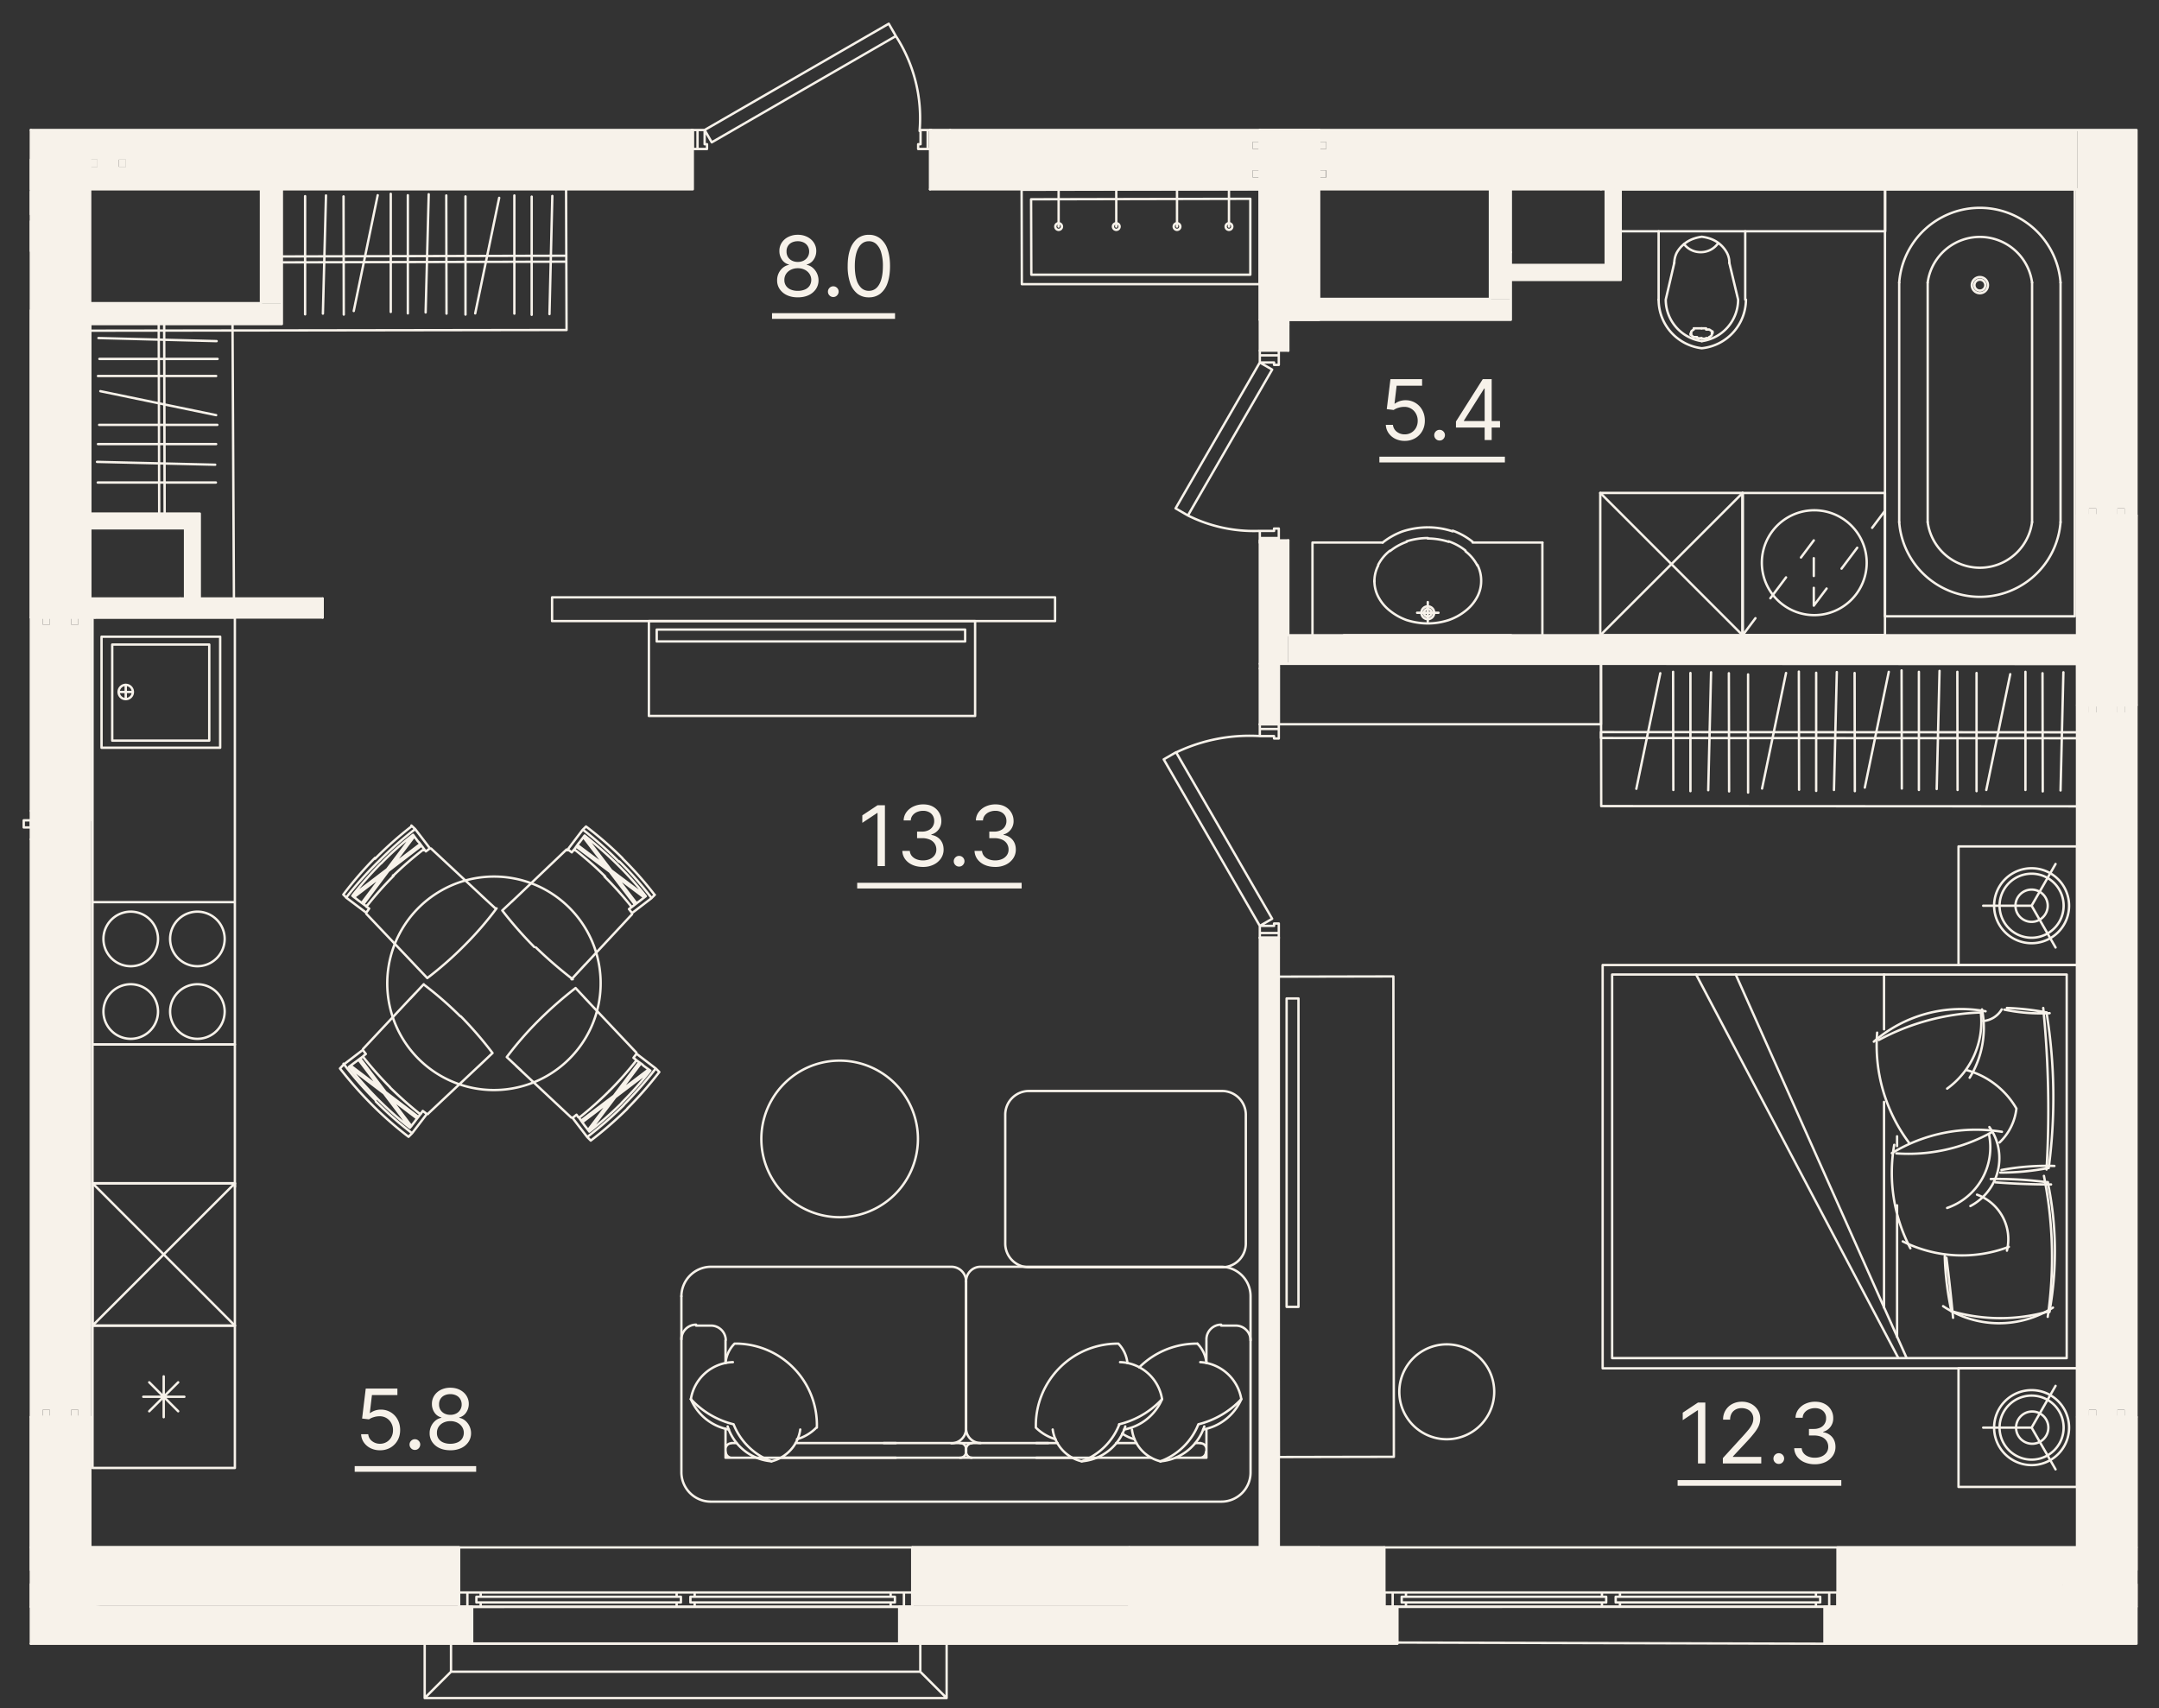 <svg xmlns="http://www.w3.org/2000/svg" width="91" height="72" fill="none"><rect width="100%" height="100%" fill="#333333" stroke="none"/><g clip-path="url(#a)"><path stroke="#F7F2EA" stroke-linecap="round" stroke-linejoin="round" stroke-width=".1" d="M86.26 42.68a10.518 10.518 0 0 0-1.67-.19m-.11.07c.628.13 1.27.18 1.91.15m-2.11 5.45a2.33 2.33 0 0 0 .71-1.43 3.48 3.48 0 0 0-2.1-1.62m3.7 4.04a10.485 10.485 0 0 0-2.23.17m-.05.11c.671 0 1.34-.063 2-.19m0 .6a16.103 16.103 0 0 0-2.4-.14m.2.14c.78.06 1.56.09 2.34.09m-2.07-2.22a6.85 6.85 0 0 0-4.64.9"/><path stroke="#F7F2EA" stroke-linecap="round" stroke-linejoin="round" stroke-width=".1" d="M79.93 48.62a7.24 7.24 0 0 0 4-.88m-3.97.57v-.41"/><path stroke="#F7F2EA" stroke-linecap="round" stroke-linejoin="round" stroke-width=".1" d="M83.05 50.84a2.28 2.28 0 0 0 1-3 2.606 2.606 0 0 0-.2-.33"/><path stroke="#F7F2EA" stroke-linecap="round" stroke-linejoin="round" stroke-width=".1" d="M82.07 50.92a2.7 2.7 0 0 0 1.76-3.12m-4.71-4.27a6.87 6.87 0 0 0 1.35 4.65m1.43 6.88a4.23 4.23 0 0 0 4.63.06"/><path stroke="#F7F2EA" stroke-linecap="round" stroke-linejoin="round" stroke-width=".1" d="M82.25 55.27a7.35 7.35 0 0 0 4.13 0"/><path stroke="#F7F2EA" stroke-linecap="round" stroke-linejoin="round" stroke-width=".1" d="M82.32 55.55c-.08-.84-.17-1.69-.28-2.53m-.07-.06c.023.777.117 1.55.28 2.31m-2.05-2.94a5.568 5.568 0 0 0 4.47.23"/><path stroke="#F7F2EA" stroke-linecap="round" stroke-linejoin="round" stroke-width=".1" d="M84.59 52.72a2 2 0 0 0-1.26-2.36m-3.49-2.1a6.86 6.86 0 0 0 .68 4.36m-1.11 2.5v-8.67m.55 9.91v-5.55m6.42 4.5a14.233 14.233 0 0 0-.07-5.48"/><path stroke="#F7F2EA" stroke-linecap="round" stroke-linejoin="round" stroke-width=".1" d="M86.31 55.51a17.442 17.442 0 0 0-.16-5.94m-5.79 7.67-7.2-16.16m6.85 16.16-8.52-16.16m14.86 8.16c.29-2.179.26-4.389-.09-6.56"/><path stroke="#F7F2EA" stroke-linecap="round" stroke-linejoin="round" stroke-width=".1" d="M86.26 49.3a42.9 42.9 0 0 0-.14-6.81m-2.53.55a1.001 1.001 0 0 0 .78-.49m-.88.13a9.76 9.76 0 0 0-4.3 1.16"/><path stroke="#F7F2EA" stroke-linecap="round" stroke-linejoin="round" stroke-width=".1" d="M83.69 42.63a5.63 5.63 0 0 0-4.71 1.28m.43-.52v-2.31"/><path stroke="#F7F2EA" stroke-linecap="round" stroke-linejoin="round" stroke-width=".1" d="M83.02 45.43a4 4 0 0 0 .52-2.88"/><path stroke="#F7F2EA" stroke-linecap="round" stroke-linejoin="round" stroke-width=".1" d="M82.07 45.89a3.48 3.48 0 0 0 1.42-3.21"/><path stroke="#F7F2EA" stroke-linecap="round" stroke-linejoin="round" stroke-width=".1" d="M87.11 41.08H67.95v16.17h19.16V41.08Z"/><path stroke="#F7F2EA" stroke-linecap="round" stroke-linejoin="round" stroke-width=".1" d="M87.55 40.68h-20v17h20v-17ZM53.1 11.98v-4L43.06 8l.01 3.98H53.1Z"/><path stroke="#F7F2EA" stroke-linecap="round" stroke-linejoin="round" stroke-width=".1" d="M51.8 8v1.55M47.05 8v1.55M49.61 8v1.55M44.62 8v1.55m8.08 2.03v-3.2l-9.24.02.01 3.18h9.23Z"/><path stroke="#F7F2EA" stroke-linecap="round" stroke-linejoin="round" stroke-width=".1" d="M51.8 9.69a.14.14 0 1 0 0-.28.14.14 0 0 0 0 .28Zm-2.19 0a.14.14 0 1 0 0-.28.14.14 0 0 0 0 .28Zm-2.56 0a.14.14 0 1 0 0-.28.14.14 0 0 0 0 .28Zm-2.43 0a.14.14 0 1 0 0-.28.14.14 0 0 0 0 .28ZM4.28 26.84h5v4.68h-5v-4.68Z"/><path stroke="#F7F2EA" stroke-linecap="round" stroke-linejoin="round" stroke-width=".1" d="M8.82 27.17H4.73v4.05h4.09v-4.05Z"/><path stroke="#F7F2EA" stroke-linecap="round" stroke-linejoin="round" stroke-width=".1" d="M5.3 29.47a.3.3 0 0 0 .3-.3m-.3.3a.3.3 0 0 1-.3-.3m.3.3v-.6m.3.3a.3.3 0 0 0-.3-.3m.3.3H5m.3-.3a.3.3 0 0 0-.3.3m1.9 30.57v-1.72m.87.86H6.04m1.47.61-1.22-1.22m0 1.22 1.22-1.22m2.39-2.39h-6v6h6v-6Z"/><path fill="#F7F2EA" d="M90.05 59.73h-2.5v8h2.5v-8Z"/><path fill="#F7F2EA" fill-rule="evenodd" d="M48.98 67.73h6.62v-2.5h-8v2.5h1.38Z" clip-rule="evenodd"/><path fill="#F7F2EA" d="M3.8 59.73H1.3v8h2.5v-8Z"/><path fill="#F7F2EA" fill-rule="evenodd" d="M1.8 26.03h2V6.73H1.3v19.3h.5Zm88.25 3.7v-8h-2.5v8h2.5Z" clip-rule="evenodd"/><path fill="#F7F2EA" d="M55.6 5.48h-2.5v8h2.5v-8Z"/><path stroke="#F7F2EA" stroke-linecap="round" stroke-linejoin="round" stroke-width=".1" d="M30.58 57.46c.027-.31.162-.6.38-.82h.14a3.433 3.433 0 0 1 3.33 3.54m-.84.49c.31-.091.593-.26.82-.49m-3.74-.05a2.12 2.12 0 0 0 1.85 1.47m55.03-1.87v8h2.5v-8h-2.5Zm-31.95 5.5h-8v2.5h8v-2.5Zm-54.3-5.5v8h2.5v-8H1.3Zm0-53v19.3h2.5V6.73H1.3Zm88.75 23v-8h-2.5v8h2.5ZM53.1 5.48v8h2.5v-8h-2.5Zm-8.63 19.7h-21.2v1h21.2v-1Z"/><path stroke="#F7F2EA" stroke-linecap="round" stroke-linejoin="round" stroke-width=".1" d="M33.73 60.26a1.61 1.61 0 0 1-1.21 1.34 2.73 2.73 0 0 1-1.6-1.56 3.64 3.64 0 0 1-1.8-1.06m3.79 2.47h4.85m2.71 0a.25.25 0 0 0 .25-.25v-.12a.25.25 0 0 0-.25-.25m-2.71 0h-4.23m6.57.01a.62.62 0 0 0 .62-.62m0-.01v-6.19m-10.14 6.21v1.22h1.3-1.05m.22-.62h-.22m0 .01a.25.25 0 0 0-.25.25m0-.01v.12m.01 0a.25.25 0 0 0 .25.25m-1.5-5.61a.62.62 0 0 0-.62.62m.62-.58h.62m.63.62a.62.62 0 0 0-.62-.62m.61.62v.96"/><path stroke="#F7F2EA" stroke-linecap="round" stroke-linejoin="round" stroke-width=".1" d="M30.89 57.42a1.85 1.85 0 0 0-1.77 1.56"/><path stroke="#F7F2EA" stroke-linecap="round" stroke-linejoin="round" stroke-width=".1" d="M29.12 58.98a2.16 2.16 0 0 0 1.6 1.28m14.47 1.19h-1.51m-2.72 0a.25.25 0 0 1-.24-.25v-.12m.24-.24a.25.25 0 0 0-.24.25m2.96-.26h.89m-3.24 0a.612.612 0 0 1-.61-.62v-6.19m6.49 3.4a1.85 1.85 0 0 1 1.77 1.56 2.17 2.17 0 0 1-1.6 1.28m3.47-2.8a1.33 1.33 0 0 0-.38-.82"/><path stroke="#F7F2EA" stroke-linecap="round" stroke-linejoin="round" stroke-width=".1" d="M50.47 56.64a3.412 3.412 0 0 0-2.45 1m4.3 1.34a3.71 3.71 0 0 1-1.81 1.06 2.732 2.732 0 0 1-1.6 1.56"/><path stroke="#F7F2EA" stroke-linecap="round" stroke-linejoin="round" stroke-width=".1" d="M48.91 61.6a2.12 2.12 0 0 0 1.85-1.47"/><path stroke="#F7F2EA" stroke-linecap="round" stroke-linejoin="round" stroke-width=".1" d="M47.71 60.26a1.59 1.59 0 0 0 1.2 1.34m1.94-4.14v-.96m.62-.66a.62.62 0 0 0-.62.62m.62-.58h.62a.62.62 0 0 1 .62.62m-2.12.92a1.87 1.87 0 0 1 1.73 1.56 2.19 2.19 0 0 1-1.61 1.28m.14-.03v1.22h-1.3 1.06m-.23-.62h.23m-.02.01a.249.249 0 0 1 .26.24v.12m-.26.25a.25.25 0 0 0 .24-.25"/><path stroke="#F7F2EA" stroke-linecap="round" stroke-linejoin="round" stroke-width=".1" d="M47.3 60.43c.16.108.335.19.52.24m-.77.16h.85m-.38-3.37a1.39 1.39 0 0 0-.38-.82 3.45 3.45 0 0 0-3.48 3.41v.13c.233.229.518.397.83.49"/><path stroke="#F7F2EA" stroke-linecap="round" stroke-linejoin="round" stroke-width=".1" d="M47.43 60.13a2.09 2.09 0 0 1-1.84 1.47 1.61 1.61 0 0 1-1.22-1.34m2.8-.22a3.63 3.63 0 0 0 1.81-1.06"/><path stroke="#F7F2EA" stroke-linecap="round" stroke-linejoin="round" stroke-width=".1" d="M45.59 61.6a2.693 2.693 0 0 0 1.59-1.56m-.96 1.41h2.3m-19.8-6.81a1.25 1.25 0 0 1 1.24-1.24H40.1a.62.62 0 0 1 .62.62"/><path stroke="#F7F2EA" stroke-linecap="round" stroke-linejoin="round" stroke-width=".1" d="M40.72 54.02a.608.608 0 0 1 .61-.62h10.14a1.24 1.24 0 0 1 1.24 1.24v7.43a1.23 1.23 0 0 1-1.24 1.23H29.96a1.24 1.24 0 0 1-1.24-1.23v-7.43m3.19 6.81h14.28m-2.01 0h-6.93m3.47-.25v-.12m-3.47-.25h6.93m8.92-21.8.52-.3-4.05-7.02-.52.3 4.05 7.02Zm0 0v.3m0-.3h.6v-.1h.2v.4m0 0h-.8m.8 0v.2h-.8v-.2m.8-8.6v.4h-.2v-.1h-.6v-.3m.8 0h-.8m.8 0v-.2h-.8v.2m-3.51.98a7.16 7.16 0 0 1 3.53-.68m26.93-9.02v-10.1m1.2 10.1v-10.1m2.2.45a.34.34 0 1 0 0-.68.34.34 0 0 0 0 .68Z"/><path stroke="#F7F2EA" stroke-linecap="round" stroke-linejoin="round" stroke-width=".1" d="M85.65 22.01v-10.1m1.2 10.1v-10.1m-3.4.34a.23.23 0 1 0 0-.46.23.23 0 0 0 0 .46Z"/><path stroke="#F7F2EA" stroke-linecap="round" stroke-linejoin="round" stroke-width=".1" d="M85.65 11.91a2.22 2.22 0 0 0-4.4 0"/><path stroke="#F7F2EA" stroke-linecap="round" stroke-linejoin="round" stroke-width=".1" d="M86.85 11.91a3.41 3.41 0 0 0-6.8 0"/><path stroke="#F7F2EA" stroke-linecap="round" stroke-linejoin="round" stroke-width=".1" d="M87.45 7.98h-8v18h8v-18Z"/><path stroke="#F7F2EA" stroke-linecap="round" stroke-linejoin="round" stroke-width=".1" d="M81.25 22.01a2.22 2.22 0 0 0 4.4 0"/><path stroke="#F7F2EA" stroke-linecap="round" stroke-linejoin="round" stroke-width=".1" d="M80.05 22.01a3.41 3.41 0 0 0 6.8 0m-30.21 4.77h7.05m-1.62-3.91h2.94m-6.73 0h-2.96v3.91m4.86-.79a.16.16 0 0 0 0-.32"/><path stroke="#F7F2EA" stroke-linecap="round" stroke-linejoin="round" stroke-width=".1" d="M60.18 26.1a.27.27 0 1 0 0-.54m0 .11a.16.16 0 0 0 0 .32"/><path stroke="#F7F2EA" stroke-linecap="round" stroke-linejoin="round" stroke-width=".1" d="M60.18 25.56a.27.27 0 1 0 0 .54m4.83-3.23v3.91m-2.94-3.94a2.88 2.88 0 0 0-.84-.47m0 .03a3.39 3.39 0 0 0-1-.17m-.05 0a3.46 3.46 0 0 0-1.06.17 3 3 0 0 0-.84.47m4.15 1.61a1.439 1.439 0 0 0-.16-.67m0 .03a1.809 1.809 0 0 0-.5-.6m0-.03a2.338 2.338 0 0 0-.71-.39m0 .02a2.89 2.89 0 0 0-.88-.14m0 3.58c.299 0 .596-.048.88-.14.258-.088.498-.22.71-.39.208-.161.379-.366.5-.6M62.27 25.15c.107-.207.162-.437.16-.67m-2.25.9v.82m0 .08a3 3 0 0 1-.89-.14 2.42 2.42 0 0 1-.7-.39 1.802 1.802 0 0 1-.5-.6 1.445 1.445 0 0 1-.16-.67"/><path stroke="#F7F2EA" stroke-linecap="round" stroke-linejoin="round" stroke-width=".1" d="M58.09 23.84a1.441 1.441 0 0 0-.16.67m.66-1.3a1.809 1.809 0 0 0-.5.6m1.2-.97a2.42 2.42 0 0 0-.7.39m1.59-.55a3 3 0 0 0-.89.14m.44 3.01h.9"/><path fill="#F7F2EA" fill-rule="evenodd" d="M39.2 7.98h13.9v-.5h-.3v-.3h.3v-.9h-.3v-.3h.3v-.5H39.2v2.5Zm-10 0v-2.5H1.3v2.5h27.9ZM5.31 7.03h-.3v-.3h.3v.3Zm-1.5 0v-.3h.3v.3h-.3Z" clip-rule="evenodd"/><path fill="#F7F2EA" d="M13.6 25.23H3.8v.8h9.8v-.8Z"/><path fill="#F7F2EA" fill-rule="evenodd" d="M63.68 7.98h23.87v-2.5H55.6v.5h.3v.3h-.3v.9h.3v.3h-.3v.5h8.08ZM53.9 65.23v-25.7h-.8v25.7h.8Zm0-34.7v-2.55h-.8v2.55h.8Zm-.8-2.55h1.2v-5.2h-1.2v5.2Zm0-13.2h1.2v-1.3h-1.2v1.3Z" clip-rule="evenodd"/><path fill="#F7F2EA" fill-rule="evenodd" d="M87.55 27.98v-1.2H54.3v1.2h33.25Zm-27.39-14.5h3.52v-.88H55.6v.88h4.56Z" clip-rule="evenodd"/><path fill="#F7F2EA" d="M63.68 7.98h-.88v4.62h.88V7.98Z"/><path fill="#F7F2EA" fill-rule="evenodd" d="M47.59 67.73v-.95h-.6v-.6h.6v-1h-9.14v2.5h9.14m-43.35 0h15.1v-2.5H3.8v1h.6v.6h-.6v.95l.44-.05Zm51.35.05h2.75v-2.5h-2.75v1h.6v.6h-.6v.95m31.95 0v-.95h-.6v-.6h.6v-1h-10.1v2.5l10.1.05Zm2.51-8.05v-30h-.5v.3h-.3v-.3h-.9v.3h-.3v-.3h-.5v30h.5v-.3h.3v.3h.9v-.3h.3v.3h.5Zm-86.25 0v-33.7h-.5v.3H3v-.3h-.9v.3h-.3v-.3h-.5v33.7h.5v-.3h.3v.3H3v-.3h.3v.3h.5Zm86.25-38V5.48h-2.5v16.25h.5v-.3h.3v.3h.9v-.3h.3v.3h.5Z" clip-rule="evenodd"/><path fill="#F7F2EA" fill-rule="evenodd" d="M1.37 69.24H19.9v-1.5H1.3v1.5h.07Zm75.53 0h13.15v-1.5H76.9v1.5Zm-25.12 0h7.12v-1.5h-21v1.5h13.88Zm-39.9-55.58v-.88H3.8v.88h8.08Z" clip-rule="evenodd"/><path fill="#F7F2EA" d="M11.88 7.98H11v4.8h.88v-4.8Z"/><path stroke="#F7F2EA" stroke-linecap="round" stroke-linejoin="round" stroke-width=".1" d="m1.3 67.74 86.25-.01"/><path fill="#F7F2EA" fill-rule="evenodd" d="M1.8 26.33h.3v-.3h-.3v.3Zm1.5 0v-.3H3v.3h.3Zm.81-19.3v-.3h-.3v.3h.3Zm1.2 0v-.3h-.3v.3h.3Zm47.49-.75h.3v-.3h-.3v.3Zm0 1.2h.3v-.3h-.3v.3Zm3.1-1.2v-.3h-.31v.3h.3m-.3.9v.3h.3v-.3h-.3Zm-51.19 59h-.6v.6h.6v-.6Zm-2.3-6.45v-.3h-.3v.3h.3Zm1.2 0v-.3H3v.3h.3Zm44.29 7.05v-.6h-.6v.6h.6Zm8.6-.6h-.6v.6h.6v-.6Zm32.16-36.45h-.3v.3h.3v-.3Zm1.2 0h-.3v.3h.3v-.3Zm-1.2-8.3h-.3v.3h.3v-.3Zm1.2 0h-.3v.3h.3v-.3Zm-1.5 38.3h.3v-.3h-.3v.3Zm1.5-.3h-.3v.3h.3v-.3Z" clip-rule="evenodd"/><path fill="#F7F2EA" d="M87.55 66.18h-.6v.6h.6v-.6Z"/><path stroke="#F7F2EA" stroke-linecap="round" stroke-linejoin="round" stroke-width=".1" d="M90.05 65.23v.95m0 .6v.95"/><path fill="#F7F2EA" d="M90.05 67.735a.005.005 0 0 0 .005-.005.005.005 0 0 0-.005-.005.005.005 0 0 0-.005.005c0 .003.002.005.005.005Z"/><path stroke="#F7F2EA" stroke-linecap="round" stroke-linejoin="round" stroke-width=".1" d="M38.45 65.23v2.5m-.55 0h9.7v-.95m0-.6v-.95m-43.8 0v.95m0 .6v.95h16.1m-.55 0v-2.5m58.1 2.5v-2.5h10.1v.95M76.9 67.73h10.65v-.95M55.6 65.23v.95m0 .6v.95l3.3.01v1.55h-21v-1.55m20.45-.01v-2.5m31.7-35.5h-.5m-.3 0h-.9m-.3 0h-.5v30h.5m.3 0h.9m.3 0h.5M3.8 7.98H11m.88 0H29.2v-2.5h-.05M1.3 7.98v-2.5m51.8 2.5v-.5m0-.3v-.9m0-.3v-.5m-13.85 0h-.05v2.5M1.3 59.73h.5m.3 0H3m.3 0h.5m0-25.15v-8.55h-.5m-.3 0h-.9m-.3 0h-.5M62.8 7.98h-7.2v-.5m8.08.5h3.8m19.97 0h.1v.2M55.6 5.48v.5m0 .3v.9m31.95 14.55h.5m.3 0h.9m.3 0h.5M76.9 67.74v1.55h13.15v-1.55M19.9 69.29v-1.55m18 1.5h21m-57.53 0H19.9m57 0h13.15"/><path fill="#F7F2EA" d="M1.3 67.735a.005.005 0 0 0 .005-.005.005.005 0 0 0-.005-.005.005.005 0 0 0-.005.005c0 .003.002.005.005.005Z"/><path stroke="#F7F2EA" stroke-linecap="round" stroke-linejoin="round" stroke-width=".1" d="M1.3 69.29v-2.51m0-.6v-.95m0-29.85V34.18m51.8-6v2.35m.8 0v-2.35m-.8 11.35v25.7m.8 0v-25.7m-.8-26.05v1.3m1.2 0v-1.1m-1.2 9.1v5.2m1.2-5.2v4h33.25m-73.95-.75H4m3.6-.8h6m50.08-14.6v.63m4.43-3.28h-.63m-55.6 0H11m52.68 0h-.88"/><path fill="#F7F2EA" fill-rule="evenodd" d="M68.31 7.98h-.63v3.19h-4v.63h4.63V7.98Z" clip-rule="evenodd"/><path stroke="#F7F2EA" stroke-linecap="round" stroke-linejoin="round" stroke-width=".1" d="M63.68 11.8h4.63V7.98h-.63v3.19h-4v.63Z"/><path fill="#F7F2EA" fill-rule="evenodd" d="M3.8 21.65v.62h4v2.96h.62v-3.58H3.8Z" clip-rule="evenodd"/><path stroke="#F7F2EA" stroke-linecap="round" stroke-linejoin="round" stroke-width=".1" d="M37.9 69.29H1.3m2.5-4.06h83.75M76.9 69.29l-18-.05M24.38 47.08l.2.28.05.07.21.27m1.95-3.03.28.2.06.06.28.2m-2.58-2.87-.57-.61c-.54.418-1.055.869-1.54 1.35m1.91-.95 2.19 2.32a.06.06 0 0 1 0 .06l-.12.16.1.08v.06c-.342.434-.71.848-1.1 1.24l-.02.01m1.15-1.56.81.62m0 0c-.418.54-.869 1.055-1.35 1.54m1.35-1.54.15.15c-.417.54-.868 1.055-1.35 1.54m-.24-.24c.43-.43.834-.884 1.21-1.36m0 0-2.87 2.18m-.11-.22h-.06l-.07-.1-.16.13m0-.01h-.06l-2.33-2.18m3.09 2.77c.477-.373.93-.774 1.36-1.2m-1.36 1.2 2.17-2.87m-2.26 3.1.15.15a16.085 16.085 0 0 0 1.54-1.34m-1.69 1.19a16.24 16.24 0 0 0 1.54-1.34m-1.54 1.34-.62-.81m1.56-1.14-.01.01c-.395.393-.812.764-1.25 1.11m-1.73-4.08c-.483.48-.93.995-1.34 1.54l.61.57m2.82 2.5 2.15-2.85m.4.3-2.85 2.16m-9.02-9.01-.28-.21-.07-.05-.27-.21m3.03-1.96-.21-.28-.06-.06-.2-.27m3.49 3.12-.61-.56m.22.2-2.34-2.18h-.06l-.16.12-.08-.1m3.06 2.5a14.104 14.104 0 0 1-1.34 1.55c-.494.5-1.022.964-1.58 1.39l-.57-.6m.68-4.87-.62-.81m0 0c-.543.418-1.057.873-1.54 1.36-.49.478-.948.99-1.37 1.53m2.91-2.89-.16-.15m-.75 2.1c.387-.376.794-.73 1.22-1.06h.06m-1.31 1.07.01-.01m.77-2.06c-.54.418-1.051.873-1.53 1.36m1.6-1.01a12.91 12.91 0 0 0-1.35 1.21m1.35-1.21-2.16 2.87m.2.11v.06m-.01.24.12-.17-.1-.07m-.61-.47c.373-.477.774-.93 1.2-1.36m-1.2 1.36 2.86-2.18m-1.9.58c-.48.486-.929 1.004-1.34 1.55l.15.15.81.61m1.14-1.56-.01.01m.03 0a14.79 14.79 0 0 0-1.11 1.25m2.16 2.67-2.2-2.32m-.52-.7 2.84-2.17m-.3-.39-2.14 2.85m.01 6.4-.28.21-.07.05-.27.2m5.44 0 .61-.58a16.246 16.246 0 0 0-1.34-1.55m.95 1.92-2.33 2.19m-.05.01-.62.81m.62-.81-.17-.13-.07.1-.21.27-.05.07-.21.27m.71-.58h.05m-.67.81c-.54-.412-1.05-.86-1.53-1.34m1.53 1.34-.15.15c-.54-.412-1.05-.86-1.53-1.34m.75-.74c.398.39.815.761 1.25 1.11m-1.26-1.13.01.01-.02-.02c-.39-.392-.757-.806-1.1-1.24v-.06l.1-.08-.12-.16m.63 2.07c.426.426.877.827 1.35 1.2m0 0-2.17-2.87m2.58 2.27h.06m-3.04-1.97c.377.476.781.93 1.21 1.36m-1.21-1.36 2.87 2.18m-1.9-.58a16.61 16.61 0 0 1-1.35-1.53l.15-.16.81-.62m-.81.58c.415.543.866 1.057 1.35 1.54m3.57-3.54a15.056 15.056 0 0 0-1.54-1.34m-.37.38-2.19 2.34m2.56-2.73-.57.61m-2.51 2.82 2.85 2.16m-.29.39-2.16-2.85m8.91-3.34.57-.62m-.2.22 2.18-2.34v-.05m-4.05 1.45a18.11 18.11 0 0 0 1.55 1.34m2.5-2.79.81-.62.15-.15m-.96.77-.13-.17.1-.07.27-.21.07-.05.27-.21m.23.06a15.075 15.075 0 0 0-1.35-1.53m-.62.64c.393.392.764.806 1.11 1.24v.06m-1.1-1.31.02.01m2.08.77a15.062 15.062 0 0 0-1.35-1.53m.98 1.59a14.193 14.193 0 0 0-1.21-1.35m1.21 1.35-2.88-2.16m-.1.22h-.06l.2-.28.06-.07.2-.27m-.7.62h-.06m.06-.03.16.12.08-.1m.46-.61c.474.376.928.777 1.36 1.2m-1.36-1.2 2.19 2.86m-.59-1.9a15.08 15.08 0 0 0-1.54-1.34l-.15.15-.62.82m1.57 1.13-.01-.01c-.395-.39-.812-.758-1.25-1.1m1.85.5c-.47-.48-.97-.927-1.5-1.34m-2.07 4.93c-.48-.485-.932-1-1.35-1.54l.61-.57m-.21.2 2.31-2.2m.71-.52 2.17 2.84m.39-.3-2.86-2.14M3.8 21.65h4.62v3.58H7.8v-2.96h-4v-.62Z"/><path stroke="#F7F2EA" stroke-linecap="round" stroke-linejoin="round" stroke-width=".1" d="M19.7 67.13v.6m18.4-.6v.6m-.56 0h.91v-.6H37.54m0 .6v-.18m0 .18h-8.26m8.44-.42v.24h-.18m.18-.24H29.1m8.62 0h-.18v-.18m0 .42h-8.26m-9.02.18v-.18m0 .18h-.91v-.6H20.26m0 .6h8.26m-8.26-.18h-.18v-.24m.18.24h8.26m-8.44-.24h8.62m-8.62 0h.18v-.18m8.26.6h.76m-.76 0v-.18m.76.18v-.18m0 0h-.18v-.24m0 0h.18v-.18m-.58.18v.24h-.18m.18-.24h-.18v-.18m0 0h.76m-.76 0h-8.26m17.28 0h-8.26m29.42 0v.6m18.4-.6v.6m-.56 0h.91v-.6H76.54m0 .6v-.18m0 .18h-8.26m8.44-.42v.24h-.18m.18-.24H68.1m8.62 0h-.18v-.18m0 .42h-8.26m-9.02.18v-.18m0 .18h-.91v-.6H59.26m0 .6h8.26m-8.26-.18h-.18v-.24m.18.24h8.26m-8.44-.24h8.62m-8.62 0h.18v-.18m8.26.6h.76m-.76 0v-.18m.76.18v-.18m0 0h-.18v-.24m0 0h.18v-.18m-.58.18v.24h-.18m.18-.24h-.18v-.18m0 0h.76m-.76 0h-8.26m17.28 0h-8.26M17.9 71.58l1.11-1.11m-1.11 1.11v-2.29m0 2.29h22m-20.89-1.11h19.78m-19.78 0v-1.18m19.78 1.18v-1.18m0 1.18 1.11 1.11m-20-2.3h18m2 2.3v-2.29m50.15-4.06V5.48h-50m47.5 59.75V27.98M20.82 45.95a4.501 4.501 0 0 0 1.722-8.658 4.501 4.501 0 0 0-4.904 7.34 4.5 4.5 0 0 0 3.182 1.318Zm46.66-17.97H53.9v2.55h13.58v-2.55ZM51.51 45.99h-8.14a1 1 0 0 0-1 1v5.43a1 1 0 0 0 1 1h8.14a1 1 0 0 0 1-1v-5.43a1 1 0 0 0-1-1ZM1.3 34.88H1v-.3h.3v.3Zm2.5 31.3h.6v.6h-.6v-.6Zm51.8 0h.6v.6h-.6v-.6Zm-8.6 0h.6v.6H47v-.6Zm39.95 0h.6v.6h-.6v-.6Z"/><path fill="#F7F2EA" d="M87.55 65.235a.005.005 0 0 0 .005-.005.005.005 0 0 0-.005-.005.005.005 0 0 0-.005.005c0 .003.002.005.005.005Z"/><path stroke="#F7F2EA" stroke-linecap="round" stroke-linejoin="round" stroke-width=".1" d="M38.45 65.23h19.9m-39 0H3.8V12.78H11v-4.8M1.3 65.23V35.38m0-1.2v-21.1m37.95-7.6h.8m-38.75 0h27.85M1.3 10.58V9.33m0-.3v-.95m51.8 19.9v.2m0 2.35h.8m0-2.35v-.2h33.65V8.18M53.9 39.53h-.8m0-24.75h1.2m-1.2 0h.8v.2m-.8-.2v.2m1.2-1.3v-.2m0 9.3h-1.2M3.8 26.03H4m9.6 0v-.8m-6 0H3.8m59.88-13.97v2.22H53.1v-5.5H39.2m48.25 0H68.11M3.8 13.66h8.08V7.98m43.72 5.5v-.88h7.2V7.98m.88 2.65V7.98M37.76 1.52l-.3-.52-7.76 4.48m8.06-3.96L30 6l-.3-.52m8.06-3.96a6.38 6.38 0 0 1 1 4m-9.06-.04h-.3m.3 0v.6h.1v.2h-.4m0 0v-.8m0 .8h-.2v-.8h.2m9.7.8h-.4v-.2h.1v-.6h.3m0 .8v-.8m0 .8h.2v-.8h-.2m10.97 16.25-.52-.3 3.55-6.15m-3.03 6.45 3.55-6.15-.52-.3m-3.03 6.45a6.23 6.23 0 0 0 3 .65m.03-7.1v-.3m0 .3h.6v.1h.2v-.4m0 0h-.8m.8 7.7v-.4h-.2v.1h-.6v.3m.8 0h-.8m.8 0v.2h-.8v-.2m34.45 13v5h-5v-5h5Z"/><path stroke="#F7F2EA" stroke-linecap="round" stroke-linejoin="round" stroke-width=".1" d="M85.63 39.53a1.35 1.35 0 1 0 0-2.7 1.35 1.35 0 0 0 0 2.7Z"/><path stroke="#F7F2EA" stroke-linecap="round" stroke-linejoin="round" stroke-width=".1" d="m85.63 38.18 1.01 1.76m-1.01-1.76 1.01-1.76m-1.01 1.76h-2.04m2.04.68a.68.68 0 1 0 0-1.36.68.68 0 0 0 0 1.36Z"/><path stroke="#F7F2EA" stroke-linecap="round" stroke-linejoin="round" stroke-width=".1" d="M85.63 39.76a1.58 1.58 0 1 0 0-3.16 1.58 1.58 0 0 0 0 3.16Zm1.92 17.92v5h-5v-5h5Z"/><path stroke="#F7F2EA" stroke-linecap="round" stroke-linejoin="round" stroke-width=".1" d="M85.63 61.53a1.35 1.35 0 1 0 0-2.7 1.35 1.35 0 0 0 0 2.7Z"/><path stroke="#F7F2EA" stroke-linecap="round" stroke-linejoin="round" stroke-width=".1" d="m85.63 60.18 1.01 1.76m-1.01-1.76 1.01-1.76m-1.01 1.76h-2.04m2.04.68a.68.68 0 1 0 0-1.359.68.68 0 0 0 0 1.359Z"/><path stroke="#F7F2EA" stroke-linecap="round" stroke-linejoin="round" stroke-width=".1" d="m78.6 33.2 1.01-4.88m.55 4.92-.01-4.98m.73 5.04v-4.98m.75 4.94.12-4.98m.76 5.02-.01-4.98m.81 5.03v-4.98m.41 4.93 1.01-4.88m.9 33.34a1.58 1.58 0 1 0 0-3.16 1.58 1.58 0 0 0 0 3.16Zm1.92-33.77-20.07-.01.01 6 20.07.01-.01-6Z"/><path stroke="#F7F2EA" stroke-linecap="round" stroke-linejoin="round" stroke-width=".1" d="m74.27 33.24 1.01-4.87m.55 4.92-.01-4.98m.73 5.03v-4.98m.75 4.94.12-4.97m.76 5.02-.01-4.98m-9.2 4.88 1.01-4.87m.55 4.92-.01-4.98m.73 5.03v-4.98m.75 4.94.12-4.97m.76 5.02-.01-4.98m.81 5.03v-4.98m11.69 4.87v-4.98m.73 5.04-.01-4.98m.76 4.94.12-4.98M9.9 50.03v-6h-6v5.85h6m57.58-18.77 20.08.01v-.25l-20.08-.01v.25ZM54.73 42.09h-.5v13h.5v-13ZM5.51 40.73a1.15 1.15 0 1 0 0-2.3 1.15 1.15 0 0 0 0 2.3Zm2.81 0a1.15 1.15 0 1 0 0-2.3 1.15 1.15 0 0 0 0 2.3Zm-2.81 3.06a1.15 1.15 0 1 0 0-2.3 1.15 1.15 0 0 0 0 2.3Zm2.81 0a1.15 1.15 0 1 0 0-2.3 1.15 1.15 0 0 0 0 2.3Z"/><path stroke="#F7F2EA" stroke-linecap="round" stroke-linejoin="round" stroke-width=".1" d="M9.9 38.03v6h-6v-6m6 0h-6m6 0v-12h-6v12m0 17.85h6v-6h-6v6Z"/><path stroke="#F7F2EA" stroke-linecap="round" stroke-linejoin="round" stroke-width=".1" d="m9.9 49.88-6 6v-6l6 6M6.94 21.65l-.02-7.98m-3.12.27 20.08-.03-.02-6.01m-8.95 5.21 1.01-4.88m.55 4.92V8.17m.72 5.04V8.23m.75 4.94.13-4.98m.75 5.03-.01-4.98m.81 5.02V8.28m.41 4.93 1.01-4.87m-9.17 2.72 12-.03v-.25l-12 .03m.99 2.44V8.27m.75 4.95.13-4.98m.75 5.02-.01-4.98m7.2 4.94V8.24m.73 5.03V8.29m.75 4.95.12-4.98M9.86 25.23 9.8 13.66m-.69 3.84-4.88-1.01m6.43-2.56h-.25m-1.3 1.92H4.13m5.04-.72H4.19m4.94-.75-4.98-.13m2.56 7.4-.02-7.98m2.41 6.67H4.12m4.95-.75-4.98-.12m5.02-.75H4.13m5.03-.81H4.18m54.57 43.5-4.85.01-.03-20.25 4.86-.01.02 20.25Zm2.23-.74a2 2 0 1 0 0-4 2 2 0 0 0 0 4ZM41.1 26.18H27.35v4H41.1v-4Z"/><path stroke="#F7F2EA" stroke-linecap="round" stroke-linejoin="round" stroke-width=".1" d="m72.89 11.08.37 1.55a1.77 1.77 0 0 1-1.53 1.75M40.68 26.54h-13v.5h13v-.5Zm-5.29 24.77a3.3 3.3 0 1 0 0-6.6 3.3 3.3 0 0 0 0 6.6ZM79.46 7.98H68.21v1.77h11.25V7.98Z"/><path stroke="#F7F2EA" stroke-linecap="round" stroke-linejoin="round" stroke-width=".1" d="M73.59 12.63a2.07 2.07 0 0 1-1.86 2.05 2.06 2.06 0 0 1-1.82-2.05m3.65-2.88v2.88"/><path stroke="#F7F2EA" stroke-linecap="round" stroke-linejoin="round" stroke-width=".1" d="M71.73 14.38a1.77 1.77 0 0 1-1.52-1.75l.36-1.55m-.66-1.33v2.88m1.07-2.34a.88.88 0 0 0 .7.34.89.89 0 0 0 .71-.34m-.67 3.98a.65.65 0 0 0 .19 0m0-.02h.13m0-.04a.24.24 0 0 0 .11-.09.09.09 0 0 0 0-.07m.03 0a.11.11 0 0 0 0-.08m-.03 0a.31.31 0 0 0-.11-.08h-.13m0-.05h-.19"/><path stroke="#F7F2EA" stroke-linecap="round" stroke-linejoin="round" stroke-width=".1" d="M71.53 14.25c.063.01.127.01.19 0m-.19-.04h-.14a.279.279 0 0 1-.1-.09m-.03-.07a.09.09 0 0 0 0 .07m.03-.07a.11.11 0 0 1 0-.08.39.39 0 0 1 .1-.08m0-.05h.33m1.17-2.76a.87.87 0 0 0-.1-.42 1.263 1.263 0 0 0-.74-.61 1.84 1.84 0 0 0-.32-.07c-.105.014-.209.037-.31.07-.16.05-.31.131-.44.24a1.228 1.228 0 0 0-.31.37.998.998 0 0 0-.1.42m2.88 15.7v-6h6v6h-6Zm0 0 .54-.72m5.46-4.53-.54.72"/><path stroke="#F7F2EA" stroke-linecap="round" stroke-linejoin="round" stroke-width=".1" d="m78.28 23.09-.66.88m-1.17.31v-.75m0-.75-.54.72m1.08 1.31-.54.72v-.75m-1.17-.44-.66.88m4.83 1.56h-6m0 0h-6v-6h6v6Zm3.02-.85a2.21 2.21 0 1 0 0-4.42 2.21 2.21 0 0 0 0 4.42Z"/><path stroke="#F7F2EA" stroke-linecap="round" stroke-linejoin="round" stroke-width=".1" d="m67.45 26.78 6-6v6l-6-6"/><path fill="#F7F2EA" d="M16.018 61.135a.882.882 0 0 1-.397-.087.737.737 0 0 1-.284-.241.654.654 0 0 1-.116-.349h.3a.41.41 0 0 0 .159.289.526.526 0 0 0 .338.113.534.534 0 0 0 .475-.277.602.602 0 0 0 .072-.295.602.602 0 0 0-.074-.3.544.544 0 0 0-.493-.287.804.804 0 0 0-.242.037.674.674 0 0 0-.204.094l-.29-.035.154-1.264h1.334v.276h-1.073l-.09.757h.015a.75.75 0 0 1 .446-.145.788.788 0 0 1 .711.418c.071.13.107.278.107.444 0 .164-.037.31-.11.439a.807.807 0 0 1-.302.303.86.86 0 0 1-.436.11Zm1.47-.015a.216.216 0 0 1-.16-.066.218.218 0 0 1-.066-.16c0-.061.022-.114.066-.158a.215.215 0 0 1 .16-.067c.061 0 .115.022.159.067a.218.218 0 0 1 .066.159.237.237 0 0 1-.113.196.214.214 0 0 1-.112.029Zm1.494.015c-.172 0-.324-.03-.456-.091a.747.747 0 0 1-.307-.255.64.64 0 0 1-.11-.37.68.68 0 0 1 .243-.533.545.545 0 0 1 .254-.12v-.014a.496.496 0 0 1-.293-.207.627.627 0 0 1-.108-.365.619.619 0 0 1 .1-.35.697.697 0 0 1 .275-.243.88.88 0 0 1 .402-.089c.149 0 .282.03.399.089.117.06.209.14.276.243a.63.63 0 0 1 .102.35.637.637 0 0 1-.111.365.496.496 0 0 1-.29.206v.016a.53.53 0 0 1 .251.119.697.697 0 0 1 .246.533.649.649 0 0 1-.113.37.748.748 0 0 1-.307.255 1.07 1.07 0 0 1-.453.091Zm0-.275a.735.735 0 0 0 .301-.057.448.448 0 0 0 .196-.159.462.462 0 0 0-.005-.498.51.51 0 0 0-.202-.175.635.635 0 0 0-.29-.064.652.652 0 0 0-.293.064.509.509 0 0 0-.202.175.452.452 0 0 0-.071.257.42.42 0 0 0 .066.241.447.447 0 0 0 .197.16c.096.04.2.059.303.056Zm0-1.219a.524.524 0 0 0 .245-.055.42.42 0 0 0 .232-.386c0-.08-.02-.159-.062-.227a.398.398 0 0 0-.167-.15.544.544 0 0 0-.248-.054.557.557 0 0 0-.252.054.388.388 0 0 0-.166.15.418.418 0 0 0-.058.227.43.43 0 0 0 .059.232c.041.066.1.12.169.154a.538.538 0 0 0 .248.055Zm-4.032 2.161h5.12v.241h-5.12v-.241Zm22.349-27.859v2.567h-.311v-2.24h-.015l-.627.416v-.316l.642-.426h.31l.001-.001Zm1.605 2.602c-.165 0-.313-.028-.442-.085a.758.758 0 0 1-.307-.237.637.637 0 0 1-.123-.355h.316a.375.375 0 0 0 .085.215.49.49 0 0 0 .197.138c.081.032.17.049.27.049.11 0 .208-.02.293-.058a.483.483 0 0 0 .2-.16.403.403 0 0 0 .073-.239.448.448 0 0 0-.07-.25.467.467 0 0 0-.206-.17.8.8 0 0 0-.33-.061h-.206v-.276h.205a.617.617 0 0 0 .269-.055.416.416 0 0 0 .248-.391.434.434 0 0 0-.058-.227.394.394 0 0 0-.163-.15.526.526 0 0 0-.245-.054.648.648 0 0 0-.251.048.468.468 0 0 0-.19.14.362.362 0 0 0-.081.218h-.3a.609.609 0 0 1 .12-.354.766.766 0 0 1 .3-.238.966.966 0 0 1 .406-.085c.16 0 .295.032.41.096a.68.68 0 0 1 .353.591.577.577 0 0 1-.421.582v.02a.596.596 0 0 1 .38.206c.09.11.136.247.136.41a.65.65 0 0 1-.114.376.775.775 0 0 1-.31.261.996.996 0 0 1-.444.095Zm1.522-.015a.215.215 0 0 1-.16-.066.219.219 0 0 1-.066-.16c0-.061.022-.114.067-.159a.216.216 0 0 1 .159-.066.22.22 0 0 1 .16.066.218.218 0 0 1 .066.16c0 .04-.01.078-.032.112a.234.234 0 0 1-.081.083.214.214 0 0 1-.113.03Zm1.522.015c-.165 0-.313-.028-.442-.085a.757.757 0 0 1-.307-.237.636.636 0 0 1-.123-.355h.316a.373.373 0 0 0 .085.215.49.49 0 0 0 .197.138c.081.032.17.049.27.049.11 0 .207-.02.293-.058.08-.034.149-.09.2-.16a.402.402 0 0 0 .073-.239.446.446 0 0 0-.07-.25.464.464 0 0 0-.206-.17.798.798 0 0 0-.33-.061h-.206v-.276h.205a.617.617 0 0 0 .269-.055.417.417 0 0 0 .248-.391.433.433 0 0 0-.058-.227.394.394 0 0 0-.163-.15.526.526 0 0 0-.246-.054.648.648 0 0 0-.25.048.467.467 0 0 0-.19.14.362.362 0 0 0-.081.218h-.3a.61.61 0 0 1 .12-.354.767.767 0 0 1 .299-.238.965.965 0 0 1 .407-.085c.16 0 .295.032.41.096a.68.68 0 0 1 .353.591.578.578 0 0 1-.421.582v.02a.596.596 0 0 1 .38.206c.09.11.136.247.136.41a.651.651 0 0 1-.114.376.775.775 0 0 1-.309.261.993.993 0 0 1-.445.095Zm-5.818.667h6.932v.24H36.13v-.24Zm-2.502-24.677c-.172 0-.324-.03-.456-.091a.747.747 0 0 1-.307-.255.64.64 0 0 1-.11-.37.681.681 0 0 1 .243-.533.545.545 0 0 1 .254-.12v-.015a.495.495 0 0 1-.293-.206.627.627 0 0 1-.108-.365.62.62 0 0 1 .099-.35.696.696 0 0 1 .276-.243.883.883 0 0 1 .402-.09.87.87 0 0 1 .399.09c.117.06.209.14.276.243a.63.63 0 0 1 .102.35.635.635 0 0 1-.111.365.495.495 0 0 1-.29.206v.015a.53.53 0 0 1 .25.12.697.697 0 0 1 .246.533.649.649 0 0 1-.112.37.748.748 0 0 1-.307.255c-.13.06-.282.091-.453.091Zm0-.275a.735.735 0 0 0 .301-.057.449.449 0 0 0 .195-.159.462.462 0 0 0-.005-.498.51.51 0 0 0-.201-.175.634.634 0 0 0-.29-.064.653.653 0 0 0-.293.064.51.51 0 0 0-.202.175.453.453 0 0 0-.072.257.42.42 0 0 0 .067.241.448.448 0 0 0 .197.16c.096.04.2.059.303.056Zm0-1.219a.527.527 0 0 0 .245-.055.42.42 0 0 0 .232-.386.427.427 0 0 0-.062-.227.397.397 0 0 0-.167-.15.544.544 0 0 0-.248-.054.557.557 0 0 0-.252.053.389.389 0 0 0-.167.151.418.418 0 0 0-.057.227.43.43 0 0 0 .059.232c.041.066.1.12.169.154a.537.537 0 0 0 .248.055Zm1.494 1.48a.218.218 0 0 1-.159-.067.218.218 0 0 1-.066-.16.22.22 0 0 1 .066-.159.216.216 0 0 1 .16-.066.22.22 0 0 1 .159.066.219.219 0 0 1 .034.272.236.236 0 0 1-.081.083.217.217 0 0 1-.113.031Zm1.5.014a.765.765 0 0 1-.483-.154.962.962 0 0 1-.305-.45 2.138 2.138 0 0 1-.105-.714c0-.278.035-.515.105-.711a.972.972 0 0 1 .306-.451.758.758 0 0 1 .482-.157.75.75 0 0 1 .48.157.96.96 0 0 1 .306.45c.07.197.106.434.106.712 0 .279-.035.517-.105.714a.964.964 0 0 1-.305.45.767.767 0 0 1-.482.154Zm0-.275c.187 0 .332-.09.436-.271.103-.18.155-.438.155-.772a1.95 1.95 0 0 0-.071-.568.779.779 0 0 0-.203-.357.447.447 0 0 0-.317-.123c-.186 0-.33.091-.435.274-.105.182-.157.44-.157.774 0 .222.023.41.07.566a.777.777 0 0 0 .202.355c.087.08.202.124.32.122Zm-4.082.942h5.185v.24H32.54v-.24Zm26.668 5.383a.882.882 0 0 1-.397-.087.737.737 0 0 1-.283-.241.655.655 0 0 1-.117-.349h.3a.416.416 0 0 0 .159.289.527.527 0 0 0 .338.113.534.534 0 0 0 .475-.277.603.603 0 0 0 .072-.295.6.6 0 0 0-.074-.3.544.544 0 0 0-.493-.287.805.805 0 0 0-.242.037.674.674 0 0 0-.204.094l-.291-.035.155-1.264h1.334v.276h-1.073l-.09.757h.015a.75.75 0 0 1 .446-.145.787.787 0 0 1 .711.418c.071.13.107.278.107.444 0 .164-.037.31-.11.439a.807.807 0 0 1-.302.303.86.86 0 0 1-.436.11Zm1.47-.015a.216.216 0 0 1-.16-.066.218.218 0 0 1-.066-.16.22.22 0 0 1 .066-.159.216.216 0 0 1 .16-.066c.062 0 .114.022.159.067a.218.218 0 0 1 .066.159.235.235 0 0 1-.113.196.216.216 0 0 1-.112.029Zm.69-.546v-.256l1.129-1.785h.186v.396h-.126l-.852 1.349v.02h1.52v.276h-1.856Zm1.209.526v-2.567h.296v2.567h-.296Zm-4.437.702h5.29v.241h-5.29v-.241Zm13.738 39.871v2.567h-.31v-2.24h-.016l-.626.416v-.316l.641-.426.31-.001Zm.739 2.567v-.225l.847-.928c.1-.109.18-.203.246-.283.064-.081.112-.157.143-.228a.551.551 0 0 0 .047-.226.417.417 0 0 0-.24-.387.569.569 0 0 0-.251-.054.522.522 0 0 0-.258.061.422.422 0 0 0-.17.17.53.53 0 0 0-.058.255h-.296a.723.723 0 0 1 .387-.662.853.853 0 0 1 .405-.095.82.82 0 0 1 .4.095c.116.064.207.15.273.257.066.108.1.228.1.36a.777.777 0 0 1-.052.277c-.034.09-.092.19-.176.3a5.564 5.564 0 0 1-.344.4l-.577.617v.02h1.193v.276h-1.62Zm2.358.02a.215.215 0 0 1-.16-.066.218.218 0 0 1-.066-.16.22.22 0 0 1 .066-.159.216.216 0 0 1 .16-.066c.06 0 .115.022.159.066a.219.219 0 0 1 .066.16.233.233 0 0 1-.113.196.215.215 0 0 1-.112.029Zm1.522.015a1.09 1.09 0 0 1-.442-.085.758.758 0 0 1-.308-.237.635.635 0 0 1-.123-.355h.316a.372.372 0 0 0 .086.215c.05.06.115.105.197.138a.72.72 0 0 0 .269.048c.11 0 .208-.019.293-.057a.483.483 0 0 0 .2-.16.402.402 0 0 0 .074-.239.446.446 0 0 0-.07-.25.464.464 0 0 0-.206-.17.798.798 0 0 0-.331-.061h-.206v-.276h.206a.616.616 0 0 0 .268-.055.417.417 0 0 0 .248-.391.395.395 0 0 0-.22-.377.528.528 0 0 0-.246-.054.648.648 0 0 0-.25.048.468.468 0 0 0-.191.14.362.362 0 0 0-.08.218h-.301a.609.609 0 0 1 .121-.354.765.765 0 0 1 .299-.238.965.965 0 0 1 .407-.085c.159 0 .295.032.409.096a.66.66 0 0 1 .353.59.579.579 0 0 1-.421.582v.02a.596.596 0 0 1 .38.207c.09.11.136.247.136.41a.65.65 0 0 1-.114.376.776.776 0 0 1-.308.261 1.01 1.01 0 0 1-.445.095Zm-5.787.667h6.9v.24h-6.9v-.24Z"/></g><defs><clipPath id="a"><path fill="#fff" d="M0 0h91v72H0z"/></clipPath></defs></svg>